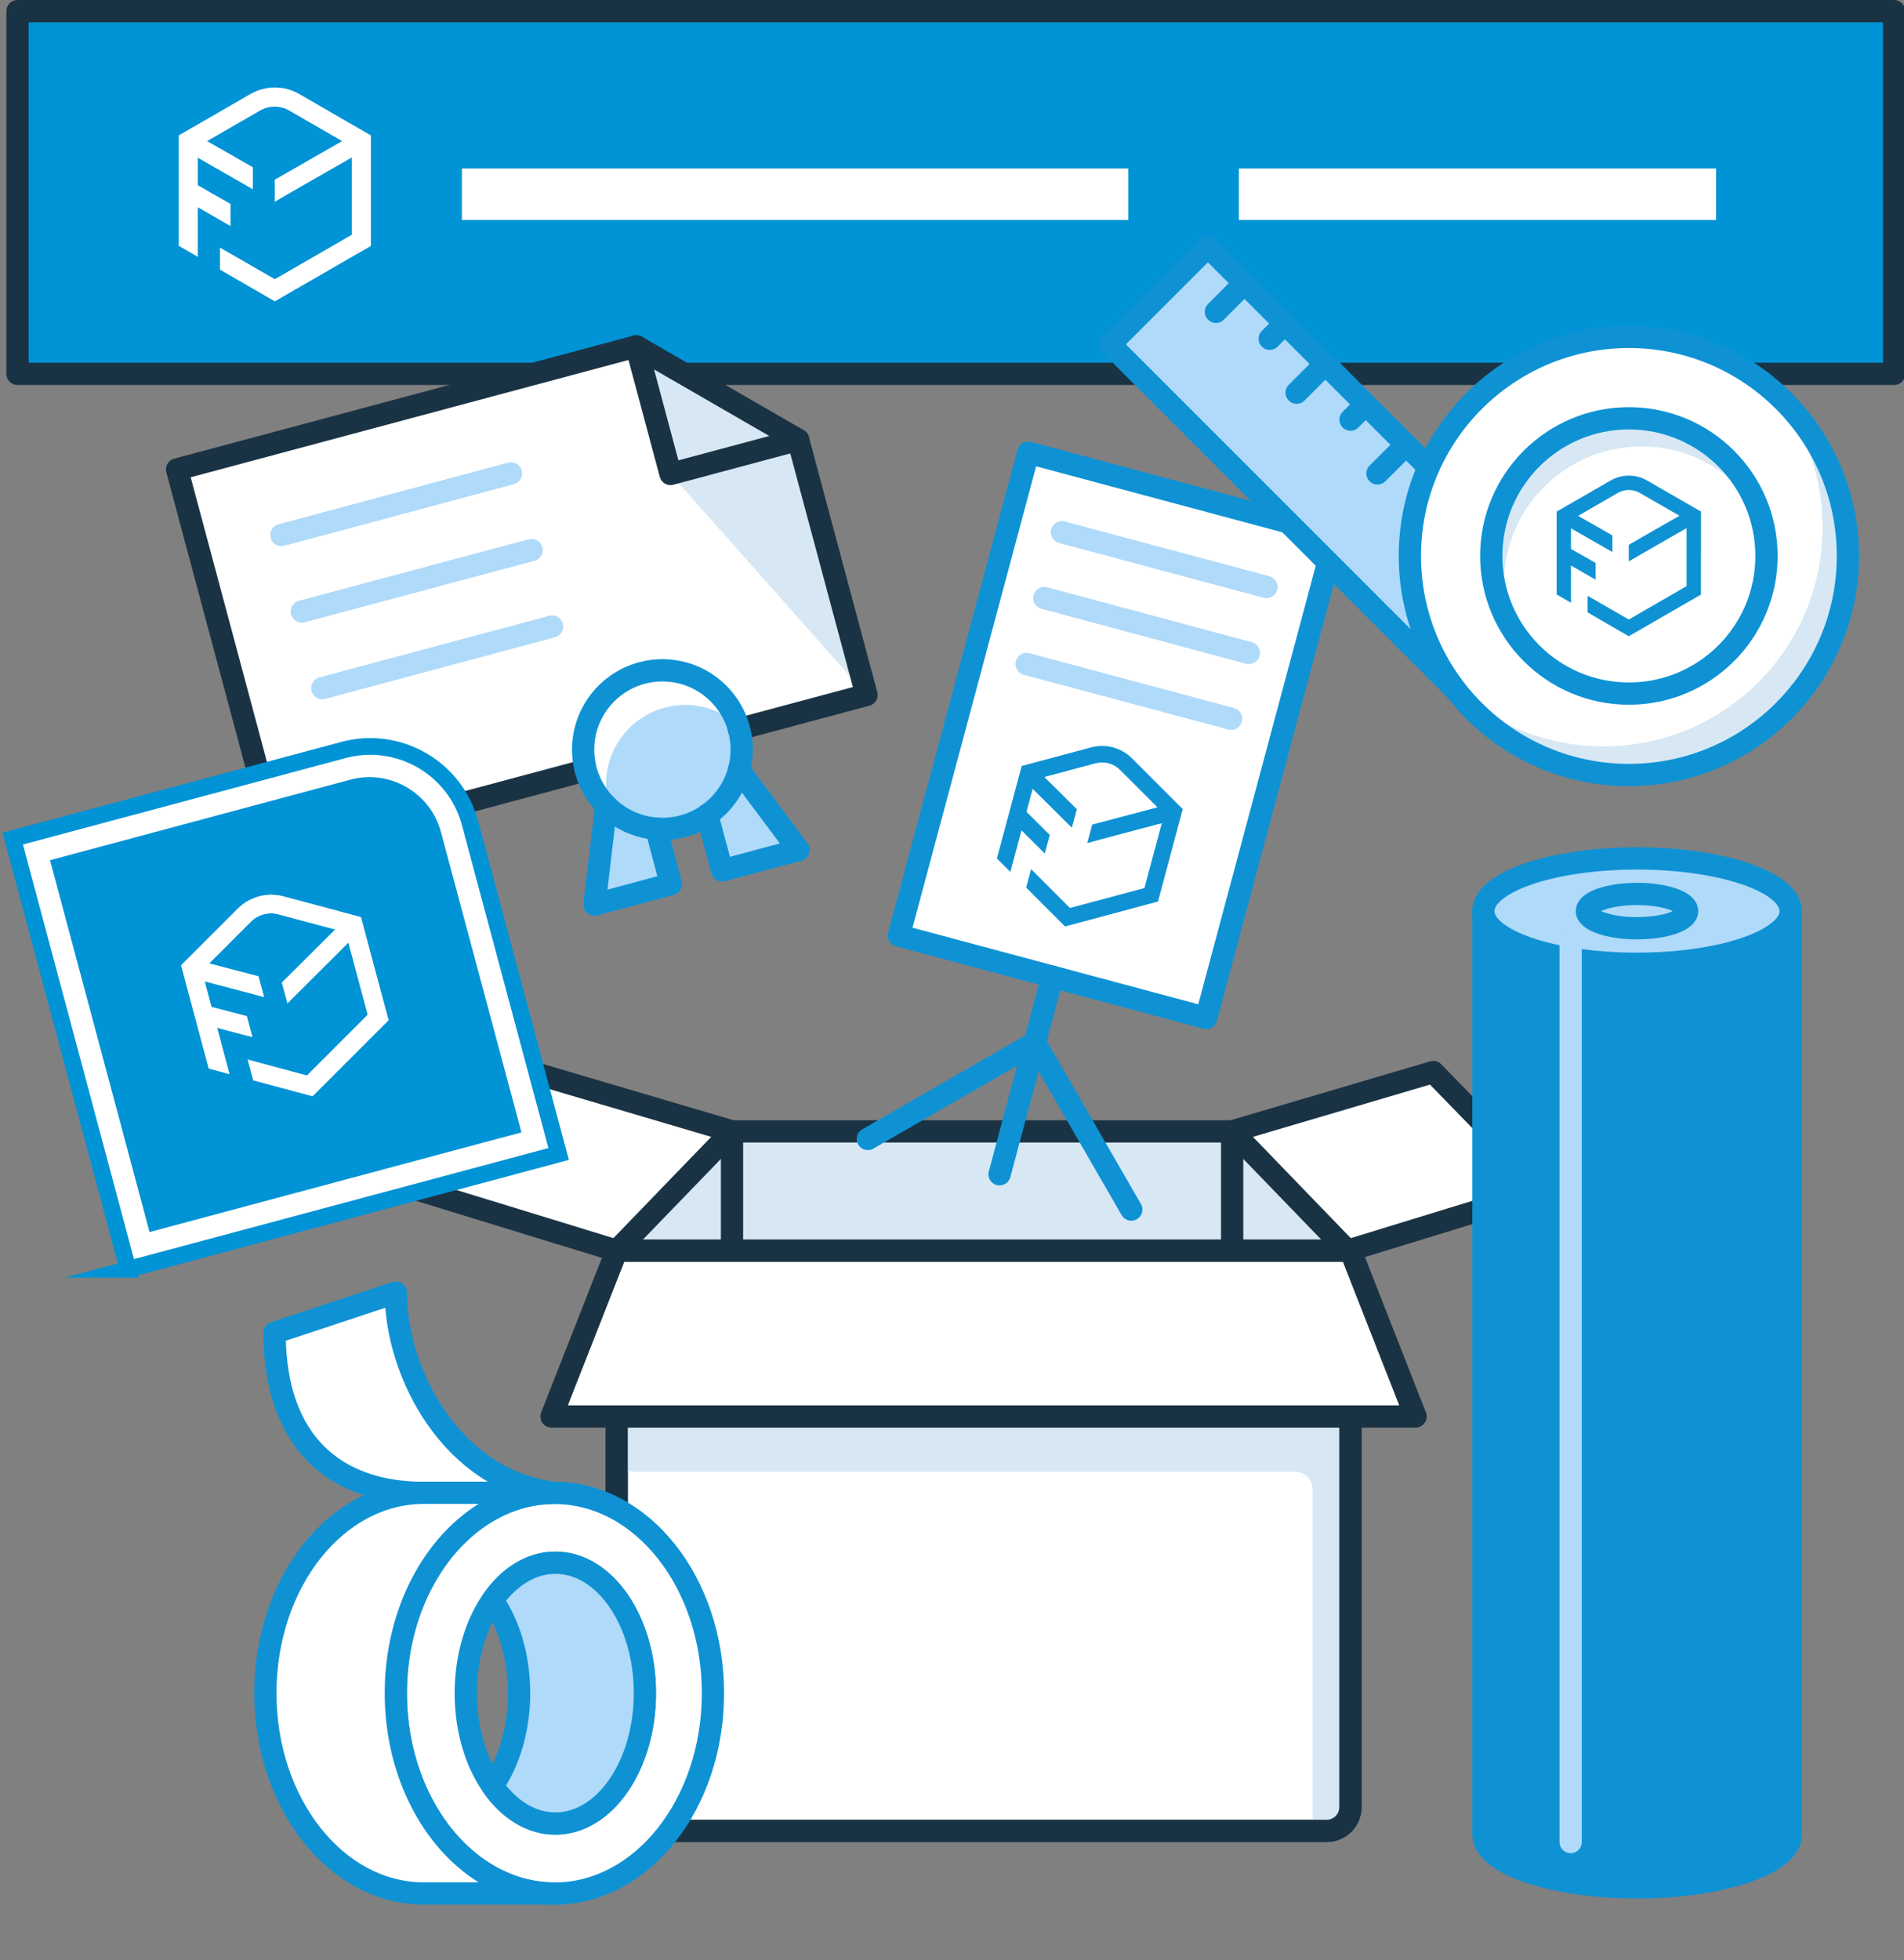 <svg width="171" height="176" viewBox="0 0 171 176" fill="none" xmlns="http://www.w3.org/2000/svg">
<rect x="0" y="0" width="171" height="176" fill="#808080" stroke="none"/>
<g clip-path="url(#clip0_1053_3934)">
<path d="M170.112 33.57V1L1.572 1V33.57L170.112 33.57Z" fill="#0093D5" stroke="#1A3344" stroke-width="2" stroke-linecap="round" stroke-linejoin="round"/>
<path d="M33.312 17.11V12.16L26.872 8.44C25.522 7.66 23.852 7.66 22.492 8.44L16.052 12.16V22.07L17.762 23.06V18.61L20.702 20.3V18.31L17.762 16.63V14.16L22.712 17V15.02L18.602 12.67L23.352 9.93C24.162 9.46 25.162 9.46 25.982 9.93L30.722 12.67L25.962 15.4L24.672 16.14V18.12L25.662 17.54L25.962 17.37L29.462 15.36L31.592 14.14V21.08L24.682 25.07L20.712 22.78L19.752 22.23V24.21L24.682 27.06L33.312 22.08V17.13V17.11Z" fill="white"/>
<path d="M154.122 15.13H111.262V19.75H154.122V15.13Z" fill="white"/>
<path d="M101.332 15.13H41.482V19.75H101.332V15.13Z" fill="white"/>
<path d="M66.362 65.47L77.822 62.4L71.681 39.49L57.152 31.1L15.902 42.15L25.111 76.52L52.611 69.16" fill="white"/>
<path d="M59.492 74.43C63.424 74.43 66.612 71.242 66.612 67.31C66.612 63.378 63.424 60.19 59.492 60.19C55.559 60.19 52.372 63.378 52.372 67.31C52.372 71.242 55.559 74.43 59.492 74.43Z" fill="#B0DAF9"/>
<path d="M66.362 69.13L71.722 76.32L64.852 78.16L63.512 73.16" fill="#B0DAF9"/>
<path d="M25.271 48.04L45.892 42.51" stroke="#B0DAF9" stroke-width="2" stroke-linecap="round" stroke-linejoin="round"/>
<path d="M27.111 54.91L47.742 49.39" stroke="#B0DAF9" stroke-width="2" stroke-linecap="round" stroke-linejoin="round"/>
<path d="M28.952 61.79L49.582 56.26" stroke="#B0DAF9" stroke-width="2" stroke-linecap="round" stroke-linejoin="round"/>
<path d="M71.681 39.49L60.221 42.56L57.152 31.1L71.681 39.49Z" fill="#BFE7FA"/>
<path d="M60.222 42.56L77.822 62.4L71.682 39.49L60.222 42.56Z" fill="#D7E8F4"/>
<path d="M71.681 39.49L60.221 42.56L57.152 31.1" fill="#D7E8F4"/>
<path d="M71.681 39.49L60.221 42.56L57.152 31.1" stroke="#1A3344" stroke-width="2" stroke-linecap="round" stroke-linejoin="round"/>
<path d="M66.362 65.47L77.822 62.4L71.681 39.49L57.152 31.1L15.902 42.15L25.111 76.52L52.611 69.16" stroke="#1A3344" stroke-width="2" stroke-linecap="round" stroke-linejoin="round"/>
<path d="M58.931 74.39L60.261 79.39L53.392 81.23L54.441 72.33" fill="#B0DAF9"/>
<path d="M54.672 72.26C53.652 68.46 55.912 64.56 59.702 63.54C62.082 62.9 64.502 63.54 66.222 65.05C65.042 61.51 61.292 59.45 57.642 60.43C53.842 61.45 51.592 65.35 52.612 69.15C52.992 70.57 53.772 71.77 54.802 72.67C54.752 72.53 54.702 72.4 54.672 72.26V72.26Z" fill="white"/>
<path d="M66.362 69.13L71.722 76.32L64.852 78.16L63.512 73.16" stroke="#0F92D4" stroke-width="2" stroke-linecap="round" stroke-linejoin="round"/>
<path d="M59.492 74.43C63.424 74.43 66.612 71.242 66.612 67.31C66.612 63.378 63.424 60.19 59.492 60.19C55.559 60.19 52.372 63.378 52.372 67.31C52.372 71.242 55.559 74.43 59.492 74.43Z" stroke="#0F92D4" stroke-width="2" stroke-linecap="round" stroke-linejoin="round"/>
<path d="M58.931 74.39L60.261 79.39L53.392 81.23L54.441 72.33" stroke="#0F92D4" stroke-width="2" stroke-linecap="round" stroke-linejoin="round"/>
<path d="M55.912 112.31H120.752C121.042 112.31 121.282 112.55 121.282 112.84V162.27C121.282 163.44 120.332 164.4 119.152 164.4H57.512C56.342 164.4 55.382 163.45 55.382 162.27V112.84C55.382 112.55 55.622 112.31 55.912 112.31Z" fill="white"/>
<path d="M55.912 112.31H120.752C121.042 112.31 121.282 112.55 121.282 112.84V162.27C121.282 163.44 120.332 164.4 119.152 164.4H57.512C56.342 164.4 55.382 163.45 55.382 162.27V112.84C55.382 112.55 55.622 112.31 55.912 112.31Z" fill="white" stroke="#1A3344" stroke-width="2" stroke-linecap="round" stroke-linejoin="round"/>
<path d="M55.382 127.19V130.56C55.382 131.44 56.092 132.15 56.972 132.15H116.302C117.182 132.15 117.892 132.87 117.892 133.74V164.38H119.692C120.572 164.38 121.282 163.67 121.282 162.79V127.18H55.382V127.19Z" fill="#D7E8F4"/>
<path d="M55.912 112.31H120.752C121.042 112.31 121.282 112.55 121.282 112.84V162.27C121.282 163.44 120.332 164.4 119.152 164.4H57.512C56.342 164.4 55.382 163.45 55.382 162.27V112.84C55.382 112.55 55.622 112.31 55.912 112.31Z" stroke="#1A3344" stroke-width="2" stroke-linecap="round" stroke-linejoin="round"/>
<path d="M121.292 112.31H55.382L64.562 102.12C64.862 101.78 65.292 101.59 65.742 101.59H110.922C111.372 101.59 111.802 101.78 112.102 102.12L121.282 112.31H121.292Z" fill="#D7E8F4" stroke="#1A3344" stroke-width="2" stroke-linecap="round" stroke-linejoin="round"/>
<path d="M65.742 101.59L47.682 96.26L37.422 106.8L55.382 112.31L65.742 101.59Z" fill="white" stroke="#1A3344" stroke-width="2" stroke-linecap="round" stroke-linejoin="round"/>
<path d="M110.662 101.59L128.722 96.26L138.982 106.8L121.022 112.31L110.662 101.59Z" fill="white" stroke="#1A3344" stroke-width="2" stroke-linecap="round" stroke-linejoin="round"/>
<path d="M65.742 101.59V112.31" stroke="#1A3344" stroke-width="2" stroke-linecap="round" stroke-linejoin="round"/>
<path d="M110.662 101.59V112.31" stroke="#1A3344" stroke-width="2" stroke-linecap="round" stroke-linejoin="round"/>
<path d="M127.132 127.19H49.532L55.382 112.31H121.292L127.132 127.19Z" fill="white" stroke="#1A3344" stroke-width="2" stroke-linecap="round" stroke-linejoin="round"/>
<path d="M92.347 40.647L80.728 84.007L108.325 91.402L119.943 48.042L92.347 40.647Z" fill="white"/>
<path d="M94.522 87.7L89.772 105.44" stroke="#0F92D4" stroke-width="2" stroke-linecap="round" stroke-linejoin="round"/>
<path d="M101.602 108.61L92.942 93.62L77.942 102.27" stroke="#0F92D4" stroke-width="2" stroke-linecap="round" stroke-linejoin="round"/>
<path d="M92.347 40.647L80.728 84.007L108.325 91.402L119.943 48.042L92.347 40.647Z" stroke="#0F92D4" stroke-width="2" stroke-linecap="round" stroke-linejoin="round"/>
<path d="M95.372 47.79L113.742 52.71" stroke="#B0DAF9" stroke-width="2" stroke-linecap="round" stroke-linejoin="round"/>
<path d="M93.792 53.7L112.162 58.63" stroke="#B0DAF9" stroke-width="2" stroke-linecap="round" stroke-linejoin="round"/>
<path d="M92.202 59.62L110.572 64.54" stroke="#B0DAF9" stroke-width="2" stroke-linecap="round" stroke-linejoin="round"/>
<path d="M105.112 76.8L106.222 72.65L101.662 68.09C100.702 67.13 99.302 66.76 97.992 67.11L91.762 68.78L89.532 77.08L90.742 78.29L91.742 74.56L93.832 76.64L94.282 74.97L92.192 72.9L92.742 70.83L96.262 74.32L96.712 72.66L93.792 69.77L98.392 68.54C99.182 68.33 100.012 68.55 100.592 69.13L103.952 72.49L99.342 73.71L98.092 74.04L97.652 75.7L98.612 75.44L98.902 75.36L102.282 74.46L104.342 73.92L103.562 76.83L102.782 79.74L96.092 81.53L93.282 78.72L92.602 78.04L92.162 79.7L95.652 83.19L104.002 80.95L105.112 76.8V76.8Z" fill="#0F92D4"/>
<path d="M49.791 134.05C47.702 134.05 45.712 133.48 43.922 132.45Z" fill="white"/>
<path d="M49.791 134.05C47.702 134.05 45.712 133.48 43.922 132.45" stroke="#0F92D4" stroke-width="2" stroke-linecap="round" stroke-linejoin="round"/>
<path d="M49.791 134.05C40.632 132.94 35.551 123.36 35.551 116.06L24.662 119.67C24.662 129.6 30.201 134.05 38.062 134.05H49.791" fill="white"/>
<path d="M49.791 134.05C40.632 132.94 35.551 123.36 35.551 116.06L24.662 119.67C24.662 129.6 30.201 134.05 38.062 134.05H49.791" stroke="#0F92D4" stroke-width="2" stroke-linecap="round" stroke-linejoin="round"/>
<path d="M49.791 134.05C47.702 134.05 45.712 134.62 43.922 135.65C38.981 138.47 35.541 144.75 35.541 152.04C35.541 159.33 38.981 165.6 43.922 168.43C45.712 169.45 47.691 170.03 49.791 170.03C57.661 170.03 64.031 161.98 64.031 152.04C64.031 142.1 57.651 134.05 49.791 134.05V134.05ZM49.871 163.74C47.672 163.74 45.672 162.45 44.221 160.36C42.742 158.24 41.831 155.29 41.831 152.03C41.831 148.77 42.752 145.82 44.221 143.7C45.672 141.61 47.672 140.32 49.871 140.32C54.312 140.32 57.911 145.56 57.911 152.03C57.911 158.5 54.312 163.74 49.871 163.74Z" fill="white" stroke="#0F92D4" stroke-width="2" stroke-linecap="round" stroke-linejoin="round"/>
<path d="M35.551 152.03C35.551 144.74 38.992 138.47 43.931 135.64C45.721 134.62 47.702 134.04 49.801 134.04H38.072C30.201 134.04 23.831 142.09 23.831 152.03C23.831 161.97 30.212 170.02 38.072 170.02H49.801C47.712 170.02 45.721 169.45 43.931 168.42C38.992 165.6 35.551 159.32 35.551 152.03V152.03Z" fill="white" stroke="#0F92D4" stroke-width="2" stroke-linecap="round" stroke-linejoin="round"/>
<path d="M49.882 140.32C47.681 140.32 45.681 141.61 44.231 143.7C45.712 145.82 46.621 148.77 46.621 152.03C46.621 155.29 45.702 158.24 44.231 160.36C45.681 162.45 47.681 163.74 49.882 163.74C54.322 163.74 57.922 158.5 57.922 152.03C57.922 145.56 54.322 140.32 49.882 140.32Z" fill="#B0DAF9" stroke="#0F92D4" stroke-width="2" stroke-linecap="round" stroke-linejoin="round"/>
<path d="M11.502 113.98L1.142 75.3L30.861 67.34C35.801 66.02 40.892 68.96 42.212 73.9L50.172 103.62L11.492 113.98H11.502Z" fill="white" stroke="#0093D5" stroke-width="1.5" stroke-miterlimit="10"/>
<path d="M13.431 110.63L4.492 77.24L31.462 70.01C35.002 69.06 38.651 71.17 39.602 74.71L46.831 101.68L13.431 110.63Z" fill="#0093D5"/>
<path d="M32.401 82.35L25.451 80.49C23.991 80.1 22.431 80.52 21.361 81.59L16.271 86.68L18.752 95.94L20.602 96.44L19.491 92.28L22.662 93.12L22.162 91.25L18.991 90.42L18.372 88.11L23.712 89.52L23.212 87.67L18.782 86.51L22.541 82.75C23.181 82.11 24.122 81.86 24.991 82.09L30.111 83.46L25.322 88.23L25.822 90.08L31.291 84.63L33.032 91.12L27.572 96.58L23.282 95.43L22.252 95.15L22.752 97L28.072 98.43L34.892 91.61L32.411 82.35H32.401Z" fill="white"/>
<path d="M32.401 82.35L25.451 80.49C23.991 80.1 22.431 80.52 21.361 81.59L16.271 86.68L18.752 95.94L20.602 96.44L19.491 92.28L22.662 93.12L22.162 91.25L18.991 90.42L18.372 88.11L23.712 89.52L23.212 87.67L18.782 86.51L22.541 82.75C23.181 82.11 24.122 81.86 24.991 82.09L30.111 83.46L25.322 88.23L25.822 90.08L31.291 84.63L33.032 91.12L27.572 96.58L23.282 95.43L22.252 95.15L22.752 97L28.072 98.43L34.892 91.61L32.411 82.35H32.401Z" fill="white"/>
<path d="M108.482 22.14L141.642 55.29L132.772 63.99L99.701 30.92L108.482 22.14Z" fill="#B0DAF9"/>
<path d="M108.482 22.14L141.642 55.29L132.772 63.99L99.701 30.92L108.482 22.14Z" stroke="#0F92D4" stroke-width="2" stroke-linecap="round" stroke-linejoin="round"/>
<path d="M114.032 30.42L115.242 29.21" stroke="#0F92D4" stroke-width="2" stroke-linecap="round" stroke-linejoin="round"/>
<path d="M116.452 35.26L118.872 32.84" stroke="#0F92D4" stroke-width="2" stroke-linecap="round" stroke-linejoin="round"/>
<path d="M109.202 28L111.612 25.58" stroke="#0F92D4" stroke-width="2" stroke-linecap="round" stroke-linejoin="round"/>
<path d="M121.292 37.68L122.502 36.47" stroke="#0F92D4" stroke-width="2" stroke-linecap="round" stroke-linejoin="round"/>
<path d="M123.712 42.51L126.132 40.1" stroke="#0F92D4" stroke-width="2" stroke-linecap="round" stroke-linejoin="round"/>
<path d="M128.542 44.93L129.752 43.72" stroke="#0F92D4" stroke-width="2" stroke-linecap="round" stroke-linejoin="round"/>
<path d="M130.962 49.77L133.382 47.35" stroke="#0F92D4" stroke-width="2" stroke-linecap="round" stroke-linejoin="round"/>
<path d="M146.292 69.59C157.155 69.59 165.962 60.783 165.962 49.92C165.962 39.057 157.155 30.25 146.292 30.25C135.428 30.25 126.622 39.057 126.622 49.92C126.622 60.783 135.428 69.59 146.292 69.59Z" fill="white"/>
<path d="M159.812 35.64C162.242 38.91 163.682 42.96 163.682 47.35C163.682 58.21 154.872 67.02 144.012 67.02C138.772 67.02 134.012 64.97 130.492 61.63C134.072 66.46 139.822 69.59 146.292 69.59C157.152 69.59 165.962 60.78 165.962 49.92C165.962 44.3 163.602 39.23 159.812 35.65V35.64Z" fill="#D7E8F4"/>
<path d="M146.292 69.59C157.155 69.59 165.962 60.783 165.962 49.92C165.962 39.057 157.155 30.25 146.292 30.25C135.428 30.25 126.622 39.057 126.622 49.92C126.622 60.783 135.428 69.59 146.292 69.59Z" stroke="#0F92D4" stroke-width="2" stroke-linecap="round" stroke-linejoin="round"/>
<path d="M146.292 62.28C153.118 62.28 158.652 56.746 158.652 49.92C158.652 43.094 153.118 37.56 146.292 37.56C139.465 37.56 133.932 43.094 133.932 49.92C133.932 56.746 139.465 62.28 146.292 62.28Z" fill="white"/>
<path d="M135.072 52.45C135.072 45.62 140.602 40.09 147.432 40.09C151.972 40.09 155.932 42.55 158.082 46.2C156.502 41.19 151.822 37.55 146.292 37.55C139.462 37.55 133.932 43.08 133.932 49.91C133.932 52.19 134.562 54.32 135.642 56.16C135.272 54.99 135.072 53.74 135.072 52.45Z" fill="#D7E8F4"/>
<path d="M146.292 62.28C153.118 62.28 158.652 56.746 158.652 49.92C158.652 43.094 153.118 37.56 146.292 37.56C139.465 37.56 133.932 43.094 133.932 49.92C133.932 56.746 139.465 62.28 146.292 62.28Z" stroke="#0F92D4" stroke-width="2" stroke-linecap="round" stroke-linejoin="round"/>
<path d="M152.772 49.66V45.94L147.932 43.15C146.912 42.56 145.662 42.56 144.642 43.15L139.802 45.94V53.38L141.092 54.12V50.78L143.302 52.05V50.55L141.092 49.29V47.44L144.812 49.57V48.08L141.732 46.32L145.302 44.26C145.912 43.91 146.662 43.91 147.272 44.26L150.832 46.31L147.252 48.36L146.282 48.92V50.41L147.022 49.98L147.242 49.85L149.872 48.34L151.472 47.42V52.63L146.282 55.63L143.302 53.91L142.582 53.5V54.99L146.282 57.13L152.762 53.39V49.67L152.772 49.66Z" fill="#0F92D4"/>
<path d="M133.232 81.81V164.74C133.232 167.35 139.412 169.47 147.032 169.47C154.652 169.47 160.832 167.35 160.832 164.74V81.81H133.242H133.232Z" fill="#0F92D4"/>
<path d="M133.232 81.81V164.74C133.232 167.35 139.412 169.47 147.032 169.47C154.652 169.47 160.832 167.35 160.832 164.74V81.81H133.242H133.232Z" stroke="#0F92D4" stroke-width="2" stroke-linecap="round" stroke-linejoin="round"/>
<path d="M147.022 86.54C154.643 86.54 160.822 84.422 160.822 81.81C160.822 79.198 154.643 77.08 147.022 77.08C139.4 77.08 133.222 79.198 133.222 81.81C133.222 84.422 139.4 86.54 147.022 86.54Z" fill="#B0DAF9" stroke="#0F92D4" stroke-width="2" stroke-linecap="round" stroke-linejoin="round"/>
<path d="M141.062 84.31V165.4" stroke="#B0DAF9" stroke-width="2" stroke-linecap="round" stroke-linejoin="round"/>
<path d="M147.022 83.35C149.507 83.35 151.522 82.66 151.522 81.81C151.522 80.959 149.507 80.27 147.022 80.27C144.536 80.27 142.522 80.959 142.522 81.81C142.522 82.66 144.536 83.35 147.022 83.35Z" fill="#B0DAF9" stroke="#0F92D4" stroke-width="2" stroke-linecap="round" stroke-linejoin="round"/>
</g>
<defs>
<clipPath id="clip0_1053_3934">
<rect width="171" height="176" fill="white"/>
</clipPath>
</defs>
</svg>
